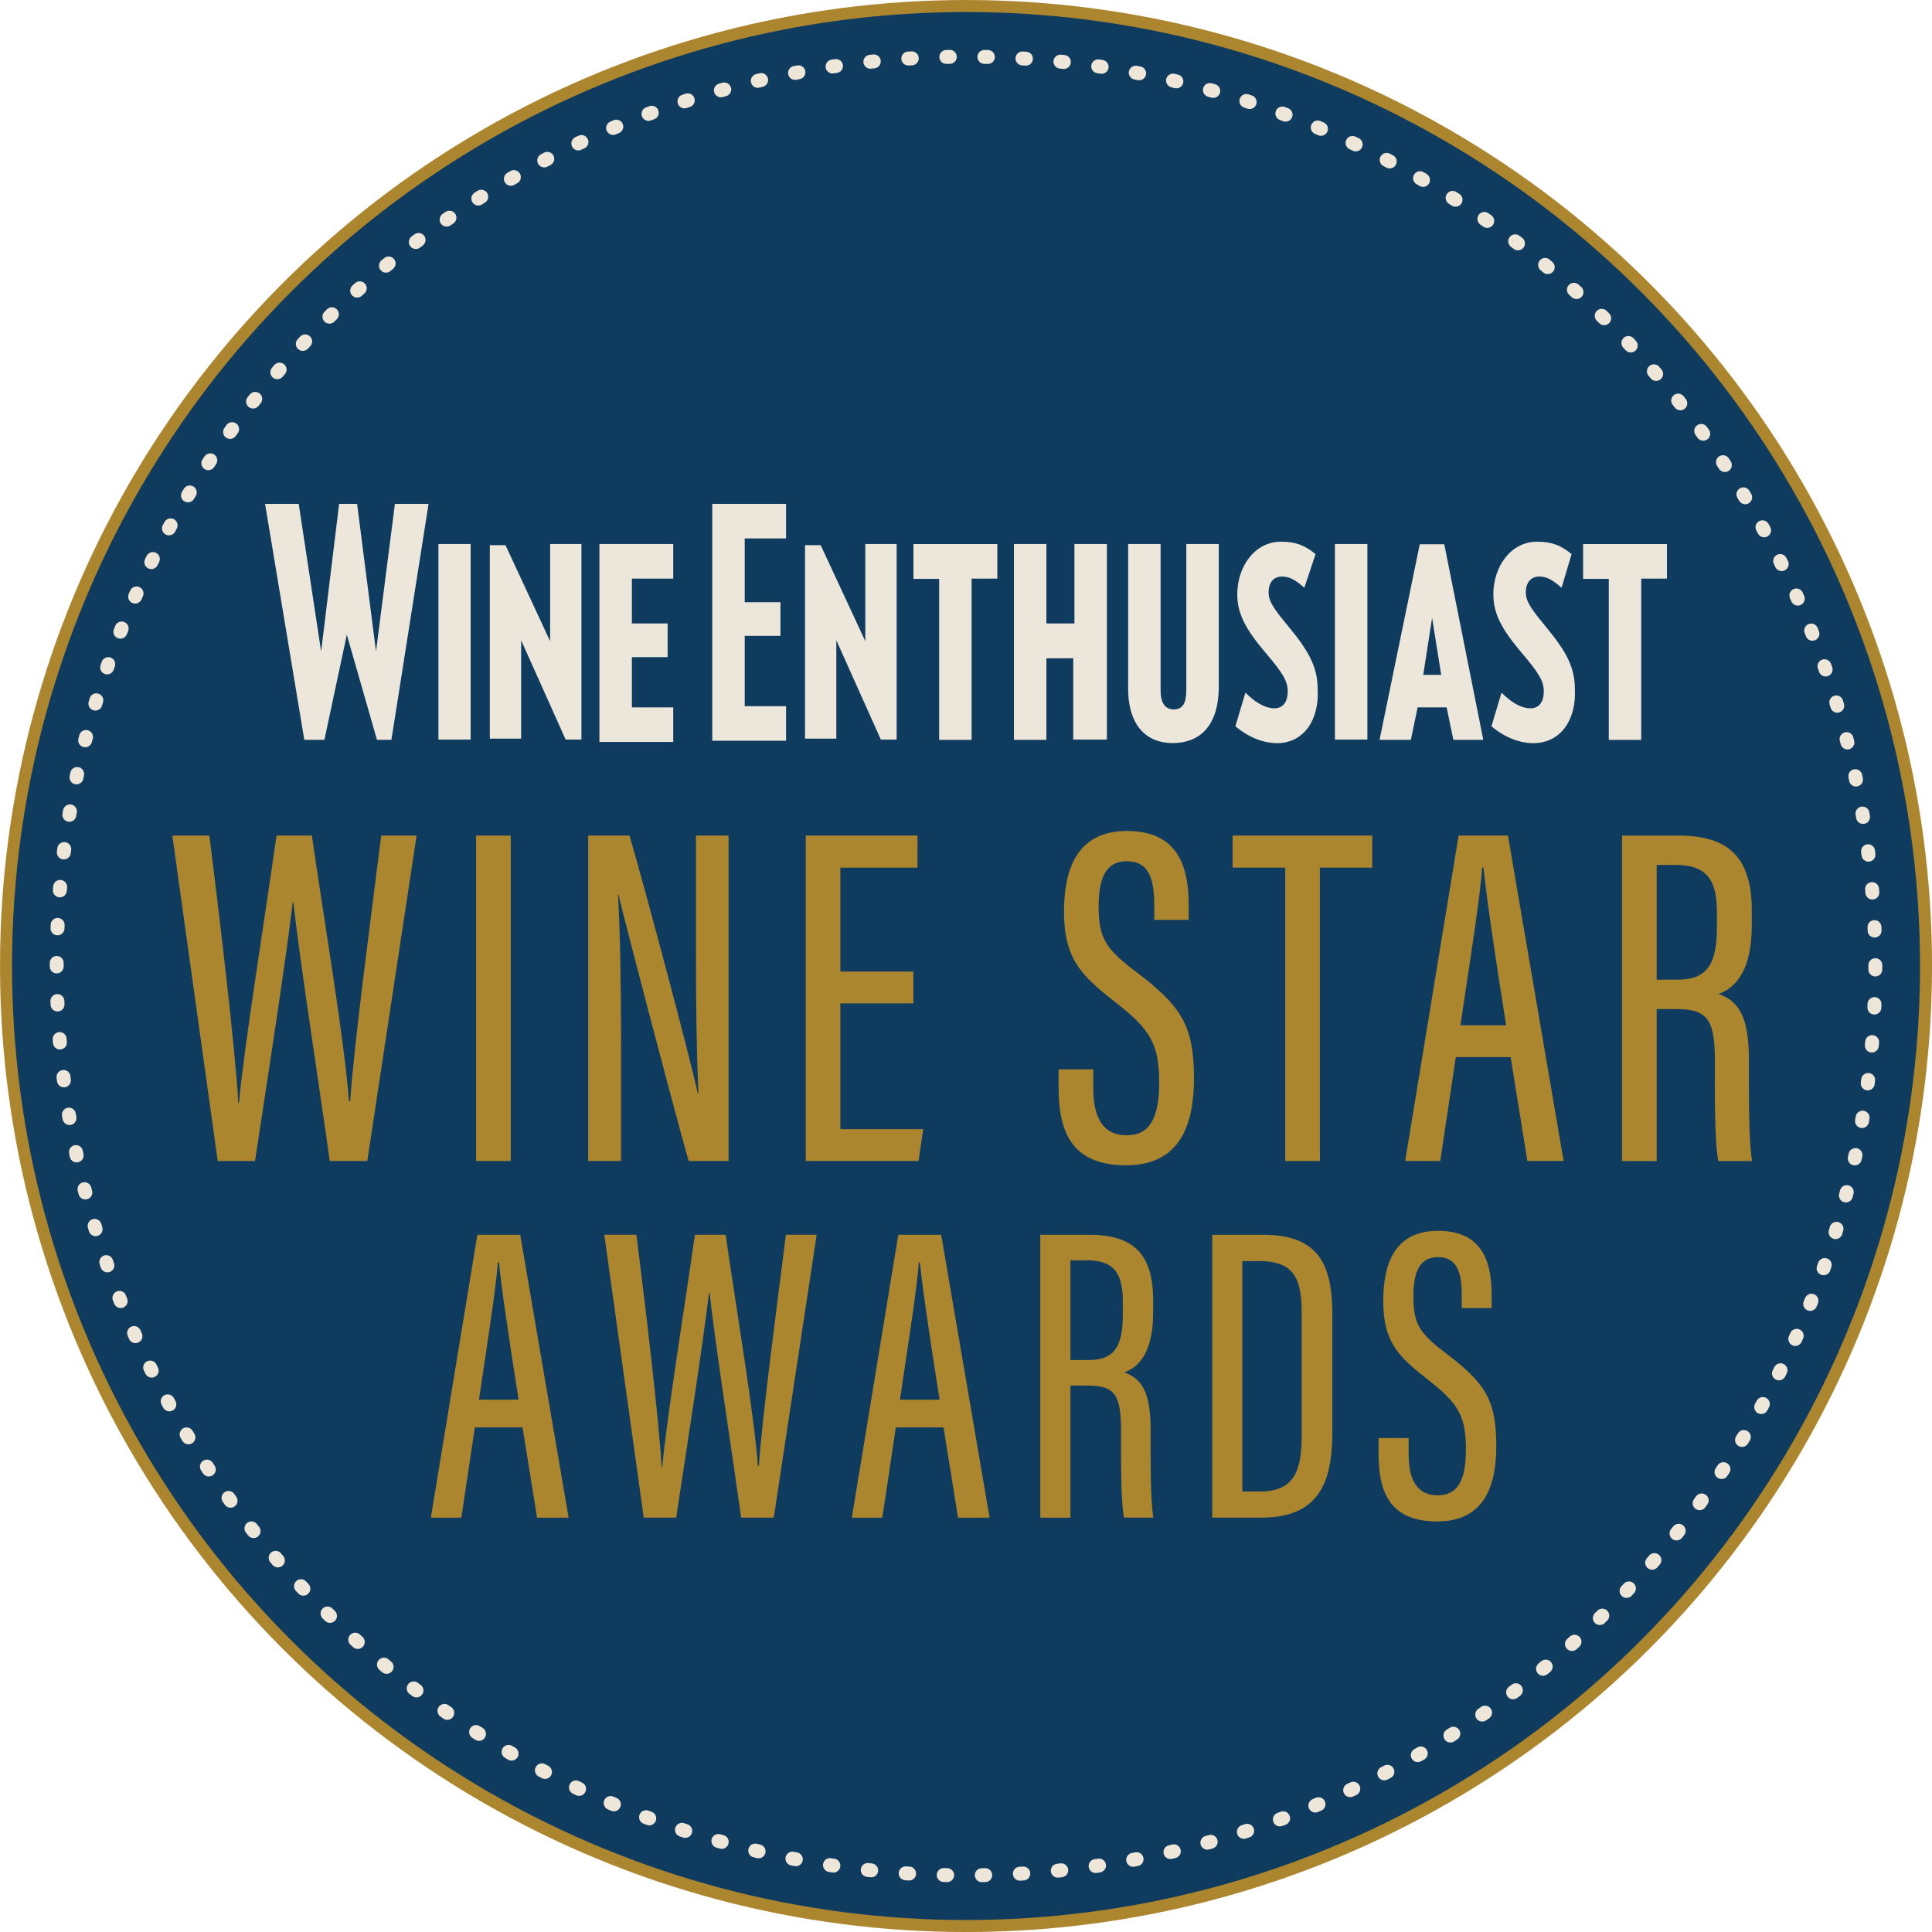 <?xml version="1.0" encoding="UTF-8"?>
<svg xmlns="http://www.w3.org/2000/svg" id="Layer_1" data-name="Layer 1" viewBox="0 0 584.41 584.41">
  <defs>
    <style>
      .cls-1 {
        fill: #ece6db;
      }

      .cls-2 {
        fill: #ac852f;
      }

      .cls-3, .cls-4 {
        fill: #0f3b5f;
      }

      .cls-5 {
        fill: none;
        stroke: #eee6d9;
        stroke-dasharray: 1.05 10.47 1.05 10.47 1.05 10.47;
        stroke-linecap: round;
        stroke-width: 4.21px;
      }

      .cls-5, .cls-4 {
        stroke-miterlimit: 3.87;
      }

      .cls-4 {
        stroke: #ac852f;
        stroke-width: 3.63px;
      }
    </style>
  </defs>
  <circle class="cls-4" cx="292.21" cy="292.21" r="290.39"></circle>
  <g>
    <circle class="cls-3" cx="292.21" cy="292.21" r="275.06"></circle>
    <circle class="cls-5" cx="292.21" cy="292.21" r="275.06"></circle>
  </g>
  <g>
    <path class="cls-2" d="M65.86,351.19l-13.73-98.44h11.19c3.03,23.94,7.94,65.33,8.76,80.84h.21c1.38-15.82,8.07-57.52,11.36-80.84h10.69c3.36,23.49,9.97,62.65,11.21,80.34h.38c1.1-16.84,6.36-56.28,9.39-80.34h10.7l-14.92,98.44h-11.35c-3.22-23.02-9.27-61.95-11-78.25h-.21c-2.04,17.74-7.96,55.47-11.4,78.25h-11.28Z"></path>
    <path class="cls-2" d="M154.5,252.75v98.44h-10.48v-98.44h10.48Z"></path>
    <path class="cls-2" d="M177.92,351.19v-98.44h12.5c5.31,18.22,19,69.83,20.61,77.87h.23c-.58-13.24-.74-27.09-.74-43.14v-34.73h9.87v98.44h-12.08c-5.24-18.48-19.35-72.65-21.21-80.49h-.15c.66,11.86.91,27.58.91,45.35v35.14h-9.94Z"></path>
    <path class="cls-2" d="M276.28,303.52h-22.08v38.04h25.07l-1.42,9.63h-34.12v-98.44h33.81v9.7h-23.34v31.44h22.08v9.63Z"></path>
    <path class="cls-2" d="M330.7,323.47v5.71c0,9.27,3.2,14.23,10.1,14.23s9.83-5.1,9.83-15.89c0-11.52-2.53-16-12.9-24.08-10.53-8.24-15.88-13.21-15.88-27.72,0-12.47,3.74-24.44,19.18-24.36,14.66.08,18.53,9.83,18.53,22.33v4.57h-10.41v-4.29c0-8.17-1.59-13.45-8.33-13.45s-8.49,5.92-8.49,13.64c0,9.15,1.82,12.62,10.85,19.45,13.67,10.33,17.99,16.09,17.99,32.43,0,13.84-3.95,26.45-20.56,26.45s-20.39-10.41-20.39-23.38v-5.65h10.48Z"></path>
    <path class="cls-2" d="M388.78,262.45h-15.93v-9.7h42.24v9.7h-15.84v88.74h-10.48v-88.74Z"></path>
    <path class="cls-2" d="M440.36,319.77l-4.7,31.42h-10.61l16.17-98.44h14.92l16.84,98.44h-10.97l-5.06-31.42h-16.59ZM455.59,310.14c-3.44-21.68-5.91-38.42-6.85-47.73h-.43c-.36,7.61-3.88,29.75-6.54,47.73h13.81Z"></path>
    <path class="cls-2" d="M501.12,305.23v45.97h-10.48v-98.44h17.2c14.79,0,22.06,6.38,22.06,22.65v4.5c0,13.37-4.7,18.85-10.02,20.73,6.24,2.32,9.15,7.02,9.15,20.19,0,8.41-.15,24.15.96,30.37h-10.21c-1.25-6.14-1.03-22.68-1.03-29.58,0-12.75-1.79-16.38-11.55-16.38h-6.1ZM501.12,296.33h6.43c9.35,0,11.8-5.41,11.8-15.93v-4.38c0-8.99-2.45-14.38-12.31-14.38h-5.92v34.69Z"></path>
  </g>
  <path class="cls-1" d="M118.41,223.79h-4.38l-9.12-31.8-6.78,31.8h-6.08l-11.87-71.38h10.18l6.78,44.67,5.44-44.67h5.44l5.72,44.67,5.72-44.67h10.18l-11.24,71.38ZM132.62,223.79v-59.23h9.75v59.16h-9.75v.07ZM171.14,223.79l-13.5-30.11v29.75h-9.47v-58.52h4.74l13.5,29.05v-29.4h9.47v59.16h-4.74v.07ZM181.32,223.79v-59.23h22.33v10.46h-12.51v13.57h10.81v10.18h-10.81v15.2h12.51v10.46h-22.33v-.64ZM215.45,223.79v-71.38h22.33v10.46h-12.51v19.29h10.81v10.18h-10.81v21.27h12.51v10.46h-22.33v-.28ZM266.48,223.79l-13.5-30.11v29.75h-9.47v-58.52h4.74l13.5,29.05v-29.4h9.47v59.16h-4.74v.07ZM293.9,175.1v48.7h-9.82v-48.7h-7.77v-10.53h25.37v10.46h-7.77v.07ZM324.65,223.79v-24.67h-8.13v24.67h-9.82v-59.23h9.82v24.03h8.48v-24.03h9.82v59.16h-10.18v.07ZM354.75,224.78c-7.77,0-13.5-5.09-13.5-16.54v-43.68h9.82v44.31c0,3.75,1.34,5.72,4.03,5.72s3.75-2.05,3.75-5.72v-44.31h9.82v43.25c-.07,12.23-6.15,16.96-13.92,16.96ZM386.2,224.78c-4.03,0-8.48-1.7-12.51-5.09l3.04-10.18c2.69,2.69,5.72,4.74,8.76,4.74,2.69,0,4.03-2.05,4.03-5.09s-1.34-5.44-6.78-11.8c-5.72-6.78-8.48-11.52-8.48-17.6,0-8.13,5.09-15.9,13.22-15.9,4.38,0,7.07.99,10.46,3.75l-3.39,10.18c-2.69-2.33-4.38-3.39-6.78-3.39s-4.03,1.7-4.03,4.74c0,2.69,1.34,4.74,6.08,10.46,6.43,7.77,8.76,12.51,8.76,18.94.49,8.83-3.89,16.26-12.37,16.26ZM403.8,223.79v-59.23h9.82v59.16h-9.82v.07ZM439.63,223.79l-2.05-9.82h-8.76l-2.05,9.82h-9.47l12.16-59.16h7.42l11.8,59.16h-9.05ZM433.2,186.9l-2.69,17.24h5.44l-2.76-17.24ZM463.66,224.78c-4.03,0-8.48-1.7-12.51-5.09l3.04-10.18c2.69,2.69,5.72,4.74,8.76,4.74,2.69,0,4.03-2.05,4.03-5.09s-1.34-5.44-6.78-11.8c-5.72-6.78-8.48-11.52-8.48-17.6,0-8.13,5.09-15.9,13.22-15.9,4.38,0,7.07.99,10.46,3.75l-3.04,10.18c-2.69-2.33-4.38-3.39-6.78-3.39s-4.03,1.7-4.03,4.74c0,2.69,1.34,4.74,6.08,10.46,6.43,7.77,8.76,12.51,8.76,18.94.42,8.83-3.96,16.26-12.72,16.26ZM496.46,175.1v48.7h-9.82v-48.7h-7.77v-10.53h25.37v10.46h-7.77v.07Z"></path>
  <g>
    <path class="cls-2" d="M143.64,431.77l-4.09,27.31h-9.22l14.06-85.57h12.97l14.64,85.57h-9.54l-4.4-27.31h-14.42ZM156.88,423.39c-2.99-18.84-5.14-33.4-5.95-41.49h-.37c-.31,6.61-3.38,25.86-5.68,41.49h12.01Z"></path>
    <path class="cls-2" d="M194.73,459.07l-11.94-85.57h9.72c2.63,20.81,6.91,56.78,7.62,70.27h.19c1.2-13.75,7.01-49.99,9.88-70.27h9.29c2.92,20.41,8.66,54.46,9.75,69.84h.33c.95-14.64,5.53-48.92,8.16-69.84h9.3l-12.97,85.57h-9.86c-2.79-20.01-8.06-53.85-9.56-68.02h-.19c-1.77,15.42-6.92,48.21-9.91,68.02h-9.8Z"></path>
    <path class="cls-2" d="M270.98,431.77l-4.09,27.31h-9.22l14.06-85.57h12.97l14.64,85.57h-9.54l-4.4-27.31h-14.42ZM284.22,423.39c-2.99-18.84-5.14-33.4-5.95-41.49h-.37c-.31,6.61-3.38,25.86-5.68,41.49h12.01Z"></path>
    <path class="cls-2" d="M323.79,419.12v39.96h-9.11v-85.57h14.95c12.86,0,19.18,5.54,19.18,19.69v3.91c0,11.62-4.09,16.38-8.71,18.01,5.43,2.01,7.95,6.1,7.95,17.55,0,7.31-.13,21,.84,26.4h-8.87c-1.08-5.33-.9-19.72-.9-25.71,0-11.09-1.56-14.24-10.04-14.24h-5.3ZM323.79,411.39h5.59c8.13,0,10.26-4.71,10.26-13.85v-3.81c0-7.81-2.13-12.5-10.7-12.5h-5.15v30.15Z"></path>
    <path class="cls-2" d="M366.69,373.51h15.52c18.48,0,20.82,11.42,20.82,25.01v33.79c0,13.14-2.03,26.76-21.39,26.76h-14.95v-85.57ZM375.8,451.17h5.16c10.36,0,12.79-5.86,12.79-17.06v-36.68c0-9.89-1.77-15.96-12.71-15.96h-5.24v69.7Z"></path>
    <path class="cls-2" d="M426.1,434.98v4.96c0,8.06,2.78,12.37,8.78,12.37s8.55-4.44,8.55-13.81c0-10.01-2.2-13.9-11.21-20.93-9.15-7.16-13.8-11.48-13.8-24.09,0-10.84,3.25-21.24,16.68-21.17,12.74.07,16.11,8.55,16.11,19.41v3.97h-9.05v-3.73c0-7.1-1.39-11.69-7.24-11.69s-7.38,5.15-7.38,11.86c0,7.95,1.58,10.97,9.43,16.91,11.88,8.98,15.64,13.99,15.64,28.19,0,12.03-3.44,22.99-17.88,22.99s-17.72-9.05-17.72-20.32v-4.91h9.11Z"></path>
  </g>
</svg>
